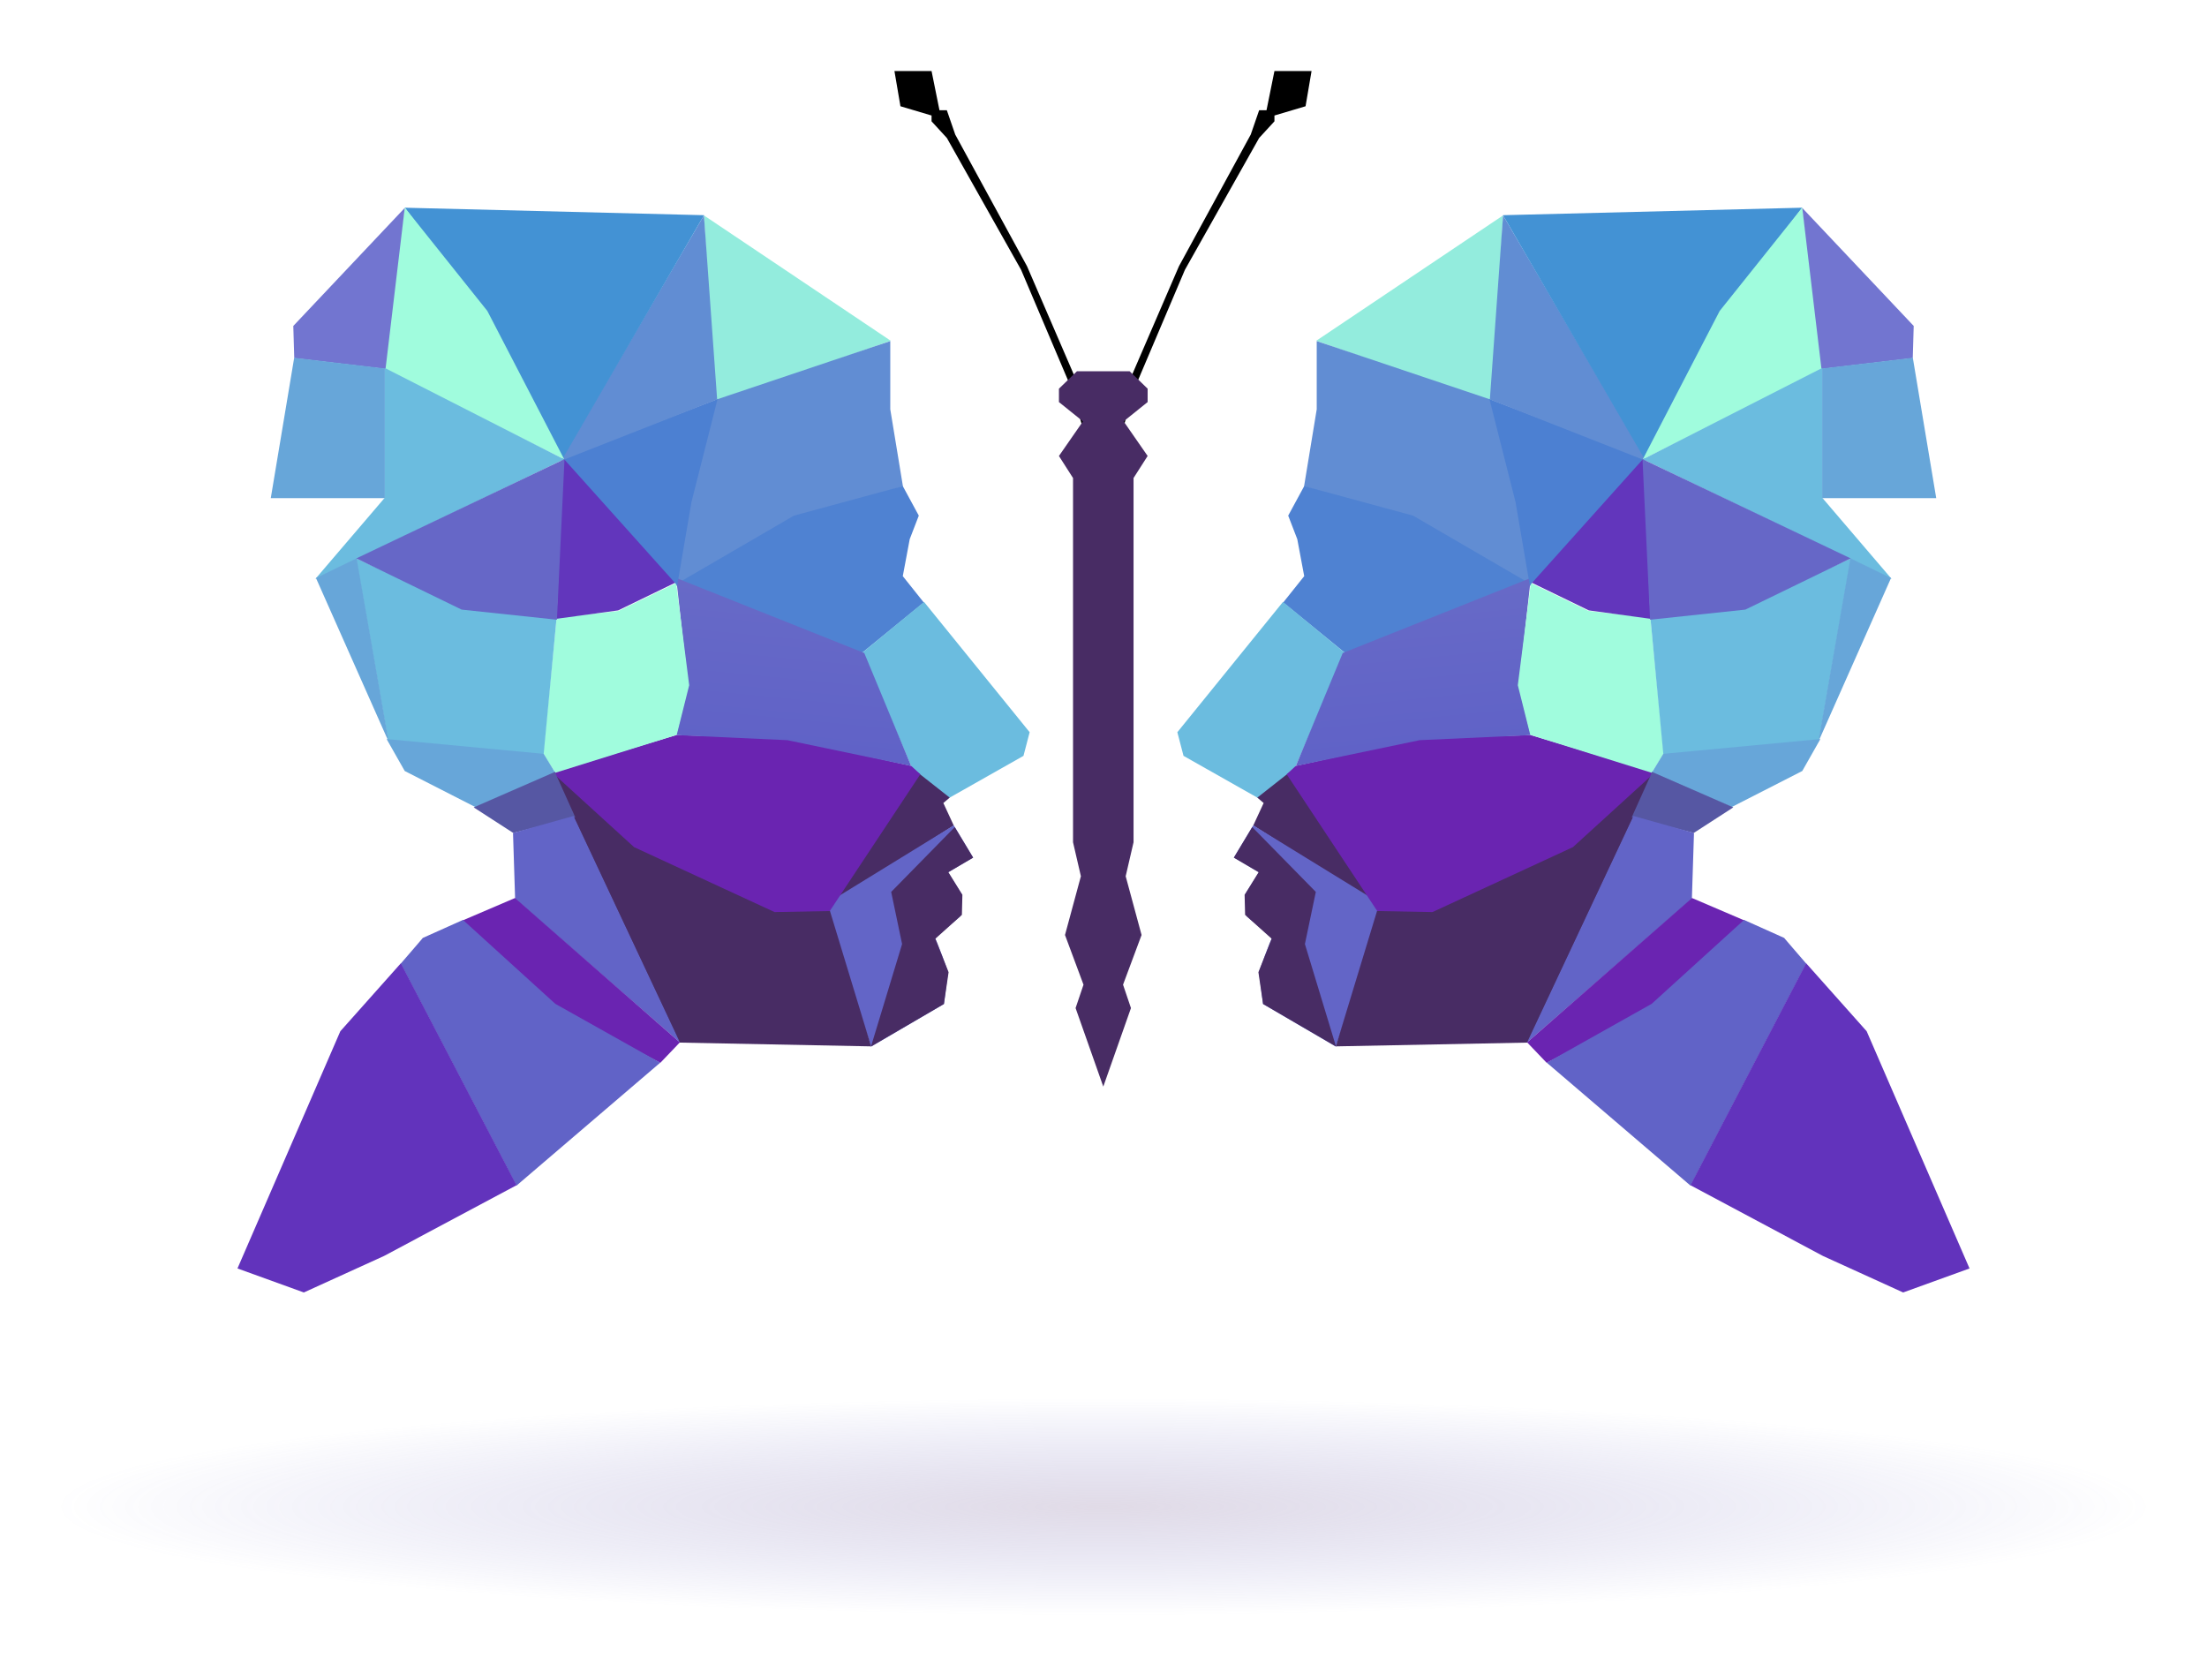 <svg xmlns="http://www.w3.org/2000/svg" xmlns:xlink="http://www.w3.org/1999/xlink" width="725" height="552" viewBox="0 0 725 552"><defs><linearGradient id="linear-gradient" x1="0.765" y1="1.157" x2="0.919" y2="-0.106" gradientUnits="objectBoundingBox"><stop offset="0" stop-color="#5e60c7"></stop><stop offset="1" stop-color="#696cc7"></stop></linearGradient><linearGradient id="linear-gradient-2" x1="0.235" y1="1.157" x2="0.081" y2="-0.106" xlink:href="#linear-gradient"></linearGradient><radialGradient id="radial-gradient" cx="0.5" cy="0.5" r="0.435" gradientTransform="translate(0 0.044) scale(1 0.911)" gradientUnits="objectBoundingBox"><stop offset="0" stop-color="#a18fb4" stop-opacity="0.988"></stop><stop offset="1" stop-color="#6365c7" stop-opacity="0"></stop></radialGradient><clipPath id="clip-logo_header"><rect width="725" height="552"></rect></clipPath></defs><g id="logo_header" clip-path="url(#clip-logo_header)"><g id="Gruppe_2388" data-name="Gruppe 2388" transform="translate(-1027.5 -237)"><g id="Gruppe_2351" data-name="Gruppe 2351" transform="translate(1115.509 233.851)"><g id="Gruppe_2373" data-name="Gruppe 2373"><path id="Pfad_79007" data-name="Pfad 79007" d="M-7087.208,16759.445l7.345-28.207,17.041-39.459,23.594-43.27,2.757-7.99h2.42l2.606-12.873h12.192l-1.971,11.566-10.221,3.041v1.912l-5.026,5.467-24.383,43.309-16.261,38.3-8.309,28.207Z" transform="translate(7362.091 -16601.158)"></path><path id="Pfad_79006" data-name="Pfad 79006" d="M-7019.254,16759.445l-7.346-28.207-17.041-39.459-23.593-43.27-2.757-7.99h-2.42l-2.6-12.873h-12.192l1.971,11.566,10.222,3.041v1.912l5.025,5.467,24.384,43.309,16.26,38.3,8.31,28.207Z" transform="translate(7293.019 -16601.158)"></path><g id="Gruppe_2350" data-name="Gruppe 2350" transform="translate(-10 71.014)"><path id="Pfad_79004" data-name="Pfad 79004" d="M-3605.619,15801.766l-57.778,20.156-3.6-61.348Z" transform="translate(3820.229 -15757.682)" fill="#93ecdd"></path><path id="Pfad_78996" data-name="Pfad 78996" d="M-3599.724,15878.694l-35.017,10.184-39.986,22.8,5.125-29.783,8.746-31.814,56.965-19.154v22.406Z" transform="translate(3818.339 -15786.745)" fill="#618dd3"></path><path id="Pfad_78993" data-name="Pfad 78993" d="M-3605.224,15950.331l-6.909-8.658,2.279-12.158,2.978-7.721-5.257-9.7-35.75,9.7-37.611,21.875,59.7,23.441Z" transform="translate(3830.69 -15820.277)" fill="#4f82d2"></path><path id="Pfad_78991" data-name="Pfad 78991" d="M-3716.285,16041.288l24.407-13.812,2.026-7.762-34.7-42.811-20.181,16.611,16.474,38.486Z" transform="translate(3950.084 -15847.048)" fill="#6bbcdf"></path><path id="Pfad_78989" data-name="Pfad 78989" d="M-3671.7,16072.652l-30.554,44.193,42.174-26.932-3.419-7.389,2.087-1.774" transform="translate(3895.38 -15886.604)" fill="#482c64"></path><path id="Pfad_78990" data-name="Pfad 78990" d="M-3670.478,16101.963l6.344,10.578-8.2,4.859,4.661,7.438-.664,7.016s-8.6,7.293-8.3,7.221,4.3,11.027,4.3,11.027l-1.37,10.551-23.936,14.008-15.425-46.516Z" transform="translate(3905.78 -15898.712)" fill="#6365c7"></path><path id="Pfad_78982" data-name="Pfad 78982" d="M-3550.845,16161.648l-63.009-1.241-42.155-89.736,27.342,25.107,46.652,21.428,17.166-1.613Z" transform="translate(3759.003 -15885.786)" fill="#482c64"></path><path id="Pfad_78983" data-name="Pfad 78983" d="M-3684,16063.734l40.747-12.271,36.041,1.006,41.157,9.1,3.01,2.76-29.754,44.934-18.138.334-46.137-21.326Z" transform="translate(3787.366 -15877.852)" fill="#6a24b1"></path><path id="Pfad_78988" data-name="Pfad 78988" d="M-3678.412,16015.128l3.95-16.07-3.95-35.549,61.786,24.646,15.41,37.123-40.657-8.482Z" transform="translate(3822.526 -15841.516)" fill="url(#linear-gradient)"></path><path id="Pfad_78984" data-name="Pfad 78984" d="M-3510.488,15966.327l-18.95,9.176-20.334,2.283-4.389,44.6,3.964,6.281,39.893-12.454,4.092-16.313Z" transform="translate(3654.602 -15842.68)" fill="#a0fcdd"></path><path id="Pfad_78994" data-name="Pfad 78994" d="M-3545.662,15895.941l37.687,40.789-19.632,9.523-20.262,2.762Z" transform="translate(3652.67 -15813.605)" fill="#6236bc"></path><path id="Pfad_78997" data-name="Pfad 78997" d="M-3517.862,15863.352l-50.689,19.464,37.431,41.753,4.677-27.367Z" transform="translate(3675.578 -15800.141)" fill="#4c80d2"></path><path id="Pfad_79001" data-name="Pfad 79001" d="M-3522.563,15760.574l-47.246,80.736,51.584-20.275Z" transform="translate(3675.796 -15757.682)" fill="#618dd3"></path><path id="Pfad_79002" data-name="Pfad 79002" d="M-3562.362,15756.47l98.3,2.459-46.435,79.977-25.178-47.281Z" transform="translate(3617.319 -15756.104)" fill="#4392d4"></path><path id="Pfad_79003" data-name="Pfad 79003" d="M-3484.9,15808.812l59.751,29.881-25.269-48.762-27.148-33.979Z" transform="translate(3532.504 -15755.644)" fill="#a0fcdd"></path><path id="Pfad_79005" data-name="Pfad 79005" d="M-3394.948,15795.163l.311,10.57,29.984,3.555,6.314-52.893Z" transform="translate(3413.288 -15755.957)" fill="#7275d0"></path><path id="Pfad_78999" data-name="Pfad 78999" d="M-3376.13,15840.268l-7.691,46.115h37.478v-42.6Z" transform="translate(3394.76 -15790.604)" fill="#67a6d9"></path><path id="Pfad_78998" data-name="Pfad 78998" d="M-3461.29,15888.569l-22.849,26.729,81.724-39.316-58.875-30Z" transform="translate(3509.708 -15792.963)" fill="#6bbcdf"></path><path id="Pfad_78978" data-name="Pfad 78978" d="M-3414.162,15972.756l-30.023-3.273-35.845-16.636,10.53,59.81,51.11,4.7Z" transform="translate(3518.963 -15837.345)" fill="#6bbcdf"></path><path id="Pfad_78979" data-name="Pfad 78979" d="M-3472.841,16064.169l-5.949-10.494,51.605,4.857,3.776,6.188-26.191,11.317Z" transform="translate(3527.788 -15878.763)" fill="#67a6d9"></path><path id="Pfad_78985" data-name="Pfad 78985" d="M-3477.411,16091.822l-12.995-8.4,26.664-11.635,6.711,14.893Z" transform="translate(3568 -15886.07)" fill="#5657a3"></path><path id="Pfad_78986" data-name="Pfad 78986" d="M-3548.258,16124l-.692-21.691,19.87-5.57,34.943,74.367Z" transform="translate(3639.466 -15896.555)" fill="#6264c7"></path><path id="Pfad_78987" data-name="Pfad 78987" d="M-3477.258,16190.075l-6.432,6.725-34.928-18.3-30.331-28.346,17.519-7.5Z" transform="translate(3622.587 -15915.524)" fill="#6a24b1"></path><path id="Pfad_78980" data-name="Pfad 78980" d="M-3500.446,16242.2l47.224-40.391-34.456-19.338-30.336-27.562-13.194,5.914c.115-.076-7.249,8.441-7.249,8.441Z" transform="translate(3592.09 -15920.584)" fill="#6163c7"></path><path id="Pfad_78977" data-name="Pfad 78977" d="M-3457.541,16279.415l33.792-77.924,19.89-22.338,38,72.916-43.534,23.242-26.345,11.992Z" transform="translate(3457.541 -15930.6)" fill="#6233bc"></path><path id="Pfad_78981" data-name="Pfad 78981" d="M-381.087,16012.68l-23.905-53.846,13.353-6.466Z" transform="translate(430.779 -15836.822)" fill="#67a6d9"></path><path id="Pfad_78995" data-name="Pfad 78995" d="M-469.156,15946.054l-34.595-16.82,68.386-32.609-2.484,52.752Z" transform="translate(542.794 -15813.666)" fill="#6667c7"></path><path id="Pfad_78992" data-name="Pfad 78992" d="M-731.976,16175.237l10.213-33.655-3.585-17.129,20.886-21.288,6.049,10.034-8.155,4.769,4.612,7.445-.157,6.583-8.735,7.84,4.361,11-1.539,10.441Z" transform="translate(940.091 -15899.33)" fill="#482c64"></path></g><path id="Vereinigungsmenge_77" data-name="Vereinigungsmenge 77" d="M14.568,234.987l-9.1-25.8,2.6-7.677L1.991,185.183l5.22-19.3L4.628,154.723V35.075L0,27.831,7.888,16.464,0,10.125v-4.4L5.912,0H23.224l5.912,5.722v4.4l-7.888,6.338,7.888,11.367-4.628,7.244V154.723l-2.584,11.159,5.22,19.3L21.059,201.51l2.6,7.677Z" transform="translate(259.853 125.104)" fill="#482c64"></path><g id="Gruppe_2372" data-name="Gruppe 2372" transform="translate(298.75 71.322)"><path id="Pfad_79004-2" data-name="Pfad 79004" d="M-3667,15801.766l57.778,20.156,3.6-61.348Z" transform="translate(3712.619 -15757.99)" fill="#93ecdd"></path><path id="Pfad_78996-2" data-name="Pfad 78996" d="M-3674.727,15878.694l35.017,10.184,39.986,22.8-5.125-29.783-8.746-31.814-56.965-19.154v22.406Z" transform="translate(3716.344 -15787.054)" fill="#618dd3"></path><path id="Pfad_78993-2" data-name="Pfad 78993" d="M-3685.494,15950.331l6.909-8.658-2.279-12.158-2.978-7.721,5.257-9.7,35.75,9.7,37.611,21.875-59.7,23.441Z" transform="translate(3720.26 -15820.586)" fill="#4f82d2"></path><path id="Pfad_78991-2" data-name="Pfad 78991" d="M-3718.3,16041.288l-24.407-13.812-2.026-7.762,34.7-42.811,20.181,16.611-16.474,38.486Z" transform="translate(3744.732 -15847.356)" fill="#6bbcdf"></path><path id="Pfad_78989-2" data-name="Pfad 78989" d="M-3690.633,16072.652l30.554,44.193-42.174-26.932,3.419-7.389-2.087-1.774" transform="translate(3727.183 -15886.913)" fill="#482c64"></path><path id="Pfad_78990-2" data-name="Pfad 78990" d="M-3706.719,16101.963l-6.344,10.578,8.2,4.859-4.661,7.438.664,7.016s8.6,7.293,8.3,7.221-4.3,11.027-4.3,11.027l1.37,10.551,23.936,14.008,15.425-46.516Z" transform="translate(3731.649 -15899.021)" fill="#6365c7"></path><path id="Pfad_78982-2" data-name="Pfad 78982" d="M-3656.009,16161.648l63.009-1.241,42.155-89.736-27.342,25.107-46.652,21.428-17.166-1.613Z" transform="translate(3708.083 -15886.095)" fill="#482c64"></path><path id="Pfad_78983-2" data-name="Pfad 78983" d="M-3563.05,16063.734l-40.747-12.271-36.041,1.006-41.157,9.1-3.01,2.76,29.754,44.934,18.138.334,46.137-21.326Z" transform="translate(3719.921 -15878.16)" fill="#6a24b1"></path><path id="Pfad_78988-2" data-name="Pfad 78988" d="M-3601.217,16015.128l-3.95-16.07,3.95-35.549-61.786,24.646-15.41,37.123,40.657-8.482Z" transform="translate(3717.335 -15841.824)" fill="url(#linear-gradient-2)"></path><path id="Pfad_78984-2" data-name="Pfad 78984" d="M-3549.887,15966.327l18.95,9.176,20.334,2.283,4.389,44.6-3.964,6.281-39.893-12.454-4.092-16.313Z" transform="translate(3666.006 -15842.988)" fill="#a0fcdd"></path><path id="Pfad_78994-2" data-name="Pfad 78994" d="M-3510.182,15895.941l-37.687,40.789,19.632,9.523,20.262,2.762Z" transform="translate(3663.406 -15813.914)" fill="#6236bc"></path><path id="Pfad_78997-2" data-name="Pfad 78997" d="M-3568.551,15863.352l50.689,19.464-37.431,41.753-4.677-27.367Z" transform="translate(3671.068 -15800.449)" fill="#4c80d2"></path><path id="Pfad_79001-2" data-name="Pfad 79001" d="M-3565.47,15760.574l47.246,80.736-51.584-20.275Z" transform="translate(3672.469 -15757.99)" fill="#618dd3"></path><path id="Pfad_79002-2" data-name="Pfad 79002" d="M-3464.061,15756.47l-98.3,2.459,46.435,79.977,25.178-47.281Z" transform="translate(3669.337 -15756.413)" fill="#4392d4"></path><path id="Pfad_79003-2" data-name="Pfad 79003" d="M-3425.153,15808.812l-59.751,29.881,25.269-48.762,27.148-33.979Z" transform="translate(3637.786 -15755.952)" fill="#a0fcdd"></path><path id="Pfad_79005-2" data-name="Pfad 79005" d="M-3358.34,15795.163l-.311,10.57-29.984,3.555-6.314-52.893Z" transform="translate(3600.233 -15756.266)" fill="#7275d0"></path><path id="Pfad_78999-2" data-name="Pfad 78999" d="M-3354.034,15840.268l7.691,46.115h-37.478v-42.6Z" transform="translate(3595.636 -15790.913)" fill="#67a6d9"></path><path id="Pfad_78998-2" data-name="Pfad 78998" d="M-3425.264,15888.569l22.849,26.729-81.724-39.316,58.875-30Z" transform="translate(3637.079 -15793.271)" fill="#6bbcdf"></path><path id="Pfad_78978-2" data-name="Pfad 78978" d="M-3480.03,15972.756l30.023-3.273,35.845-16.636-10.53,59.81-51.11,4.7Z" transform="translate(3635.461 -15837.653)" fill="#6bbcdf"></path><path id="Pfad_78979-2" data-name="Pfad 78979" d="M-3429.357,16064.169l5.949-10.494-51.605,4.857-3.776,6.188,26.191,11.317Z" transform="translate(3634.642 -15879.071)" fill="#67a6d9"></path><path id="Pfad_78985-2" data-name="Pfad 78985" d="M-3470.025,16091.822l12.995-8.4-26.664-11.635-6.711,14.893Z" transform="translate(3639.667 -15886.379)" fill="#5657a3"></path><path id="Pfad_78986-2" data-name="Pfad 78986" d="M-3494.828,16124l.692-21.691-19.87-5.57-34.943,74.367Z" transform="translate(3663.852 -15896.863)" fill="#6264c7"></path><path id="Pfad_78987-2" data-name="Pfad 78987" d="M-3548.949,16190.075l6.432,6.725,34.928-18.3,30.331-28.346-17.519-7.5Z" transform="translate(3663.853 -15915.833)" fill="#6a24b1"></path><path id="Pfad_78980-2" data-name="Pfad 78980" d="M-3491.233,16242.2l-47.224-40.391,34.456-19.338,30.336-27.562,13.194,5.914c-.115-.076,7.249,8.441,7.249,8.441Z" transform="translate(3659.821 -15920.893)" fill="#6163c7"></path><path id="Pfad_78977-2" data-name="Pfad 78977" d="M-3365.858,16279.415l-33.792-77.924-19.89-22.338-38,72.916,43.534,23.242,26.345,11.992Z" transform="translate(3626.09 -15930.908)" fill="#6233bc"></path><path id="Pfad_78981-2" data-name="Pfad 78981" d="M-404.993,16012.68l23.905-53.846-13.353-6.466Z" transform="translate(615.534 -15837.131)" fill="#67a6d9"></path><path id="Pfad_78995-2" data-name="Pfad 78995" d="M-469.96,15946.054l34.595-16.82-68.386-32.609,2.484,52.752Z" transform="translate(656.555 -15813.975)" fill="#6667c7"></path><path id="Pfad_78992-2" data-name="Pfad 78992" d="M-698.413,16175.237l-10.213-33.655,3.585-17.129-20.886-21.288-6.049,10.034,8.155,4.769-4.612,7.445.157,6.583,8.735,7.84-4.361,11,1.539,10.441Z" transform="translate(750.531 -15899.639)" fill="#482c64"></path></g></g></g><ellipse id="Ellipse_250" data-name="Ellipse 250" cx="404" cy="45" rx="404" ry="45" transform="translate(986 687)" opacity="0.325" fill="url(#radial-gradient)"></ellipse></g></g></svg>
